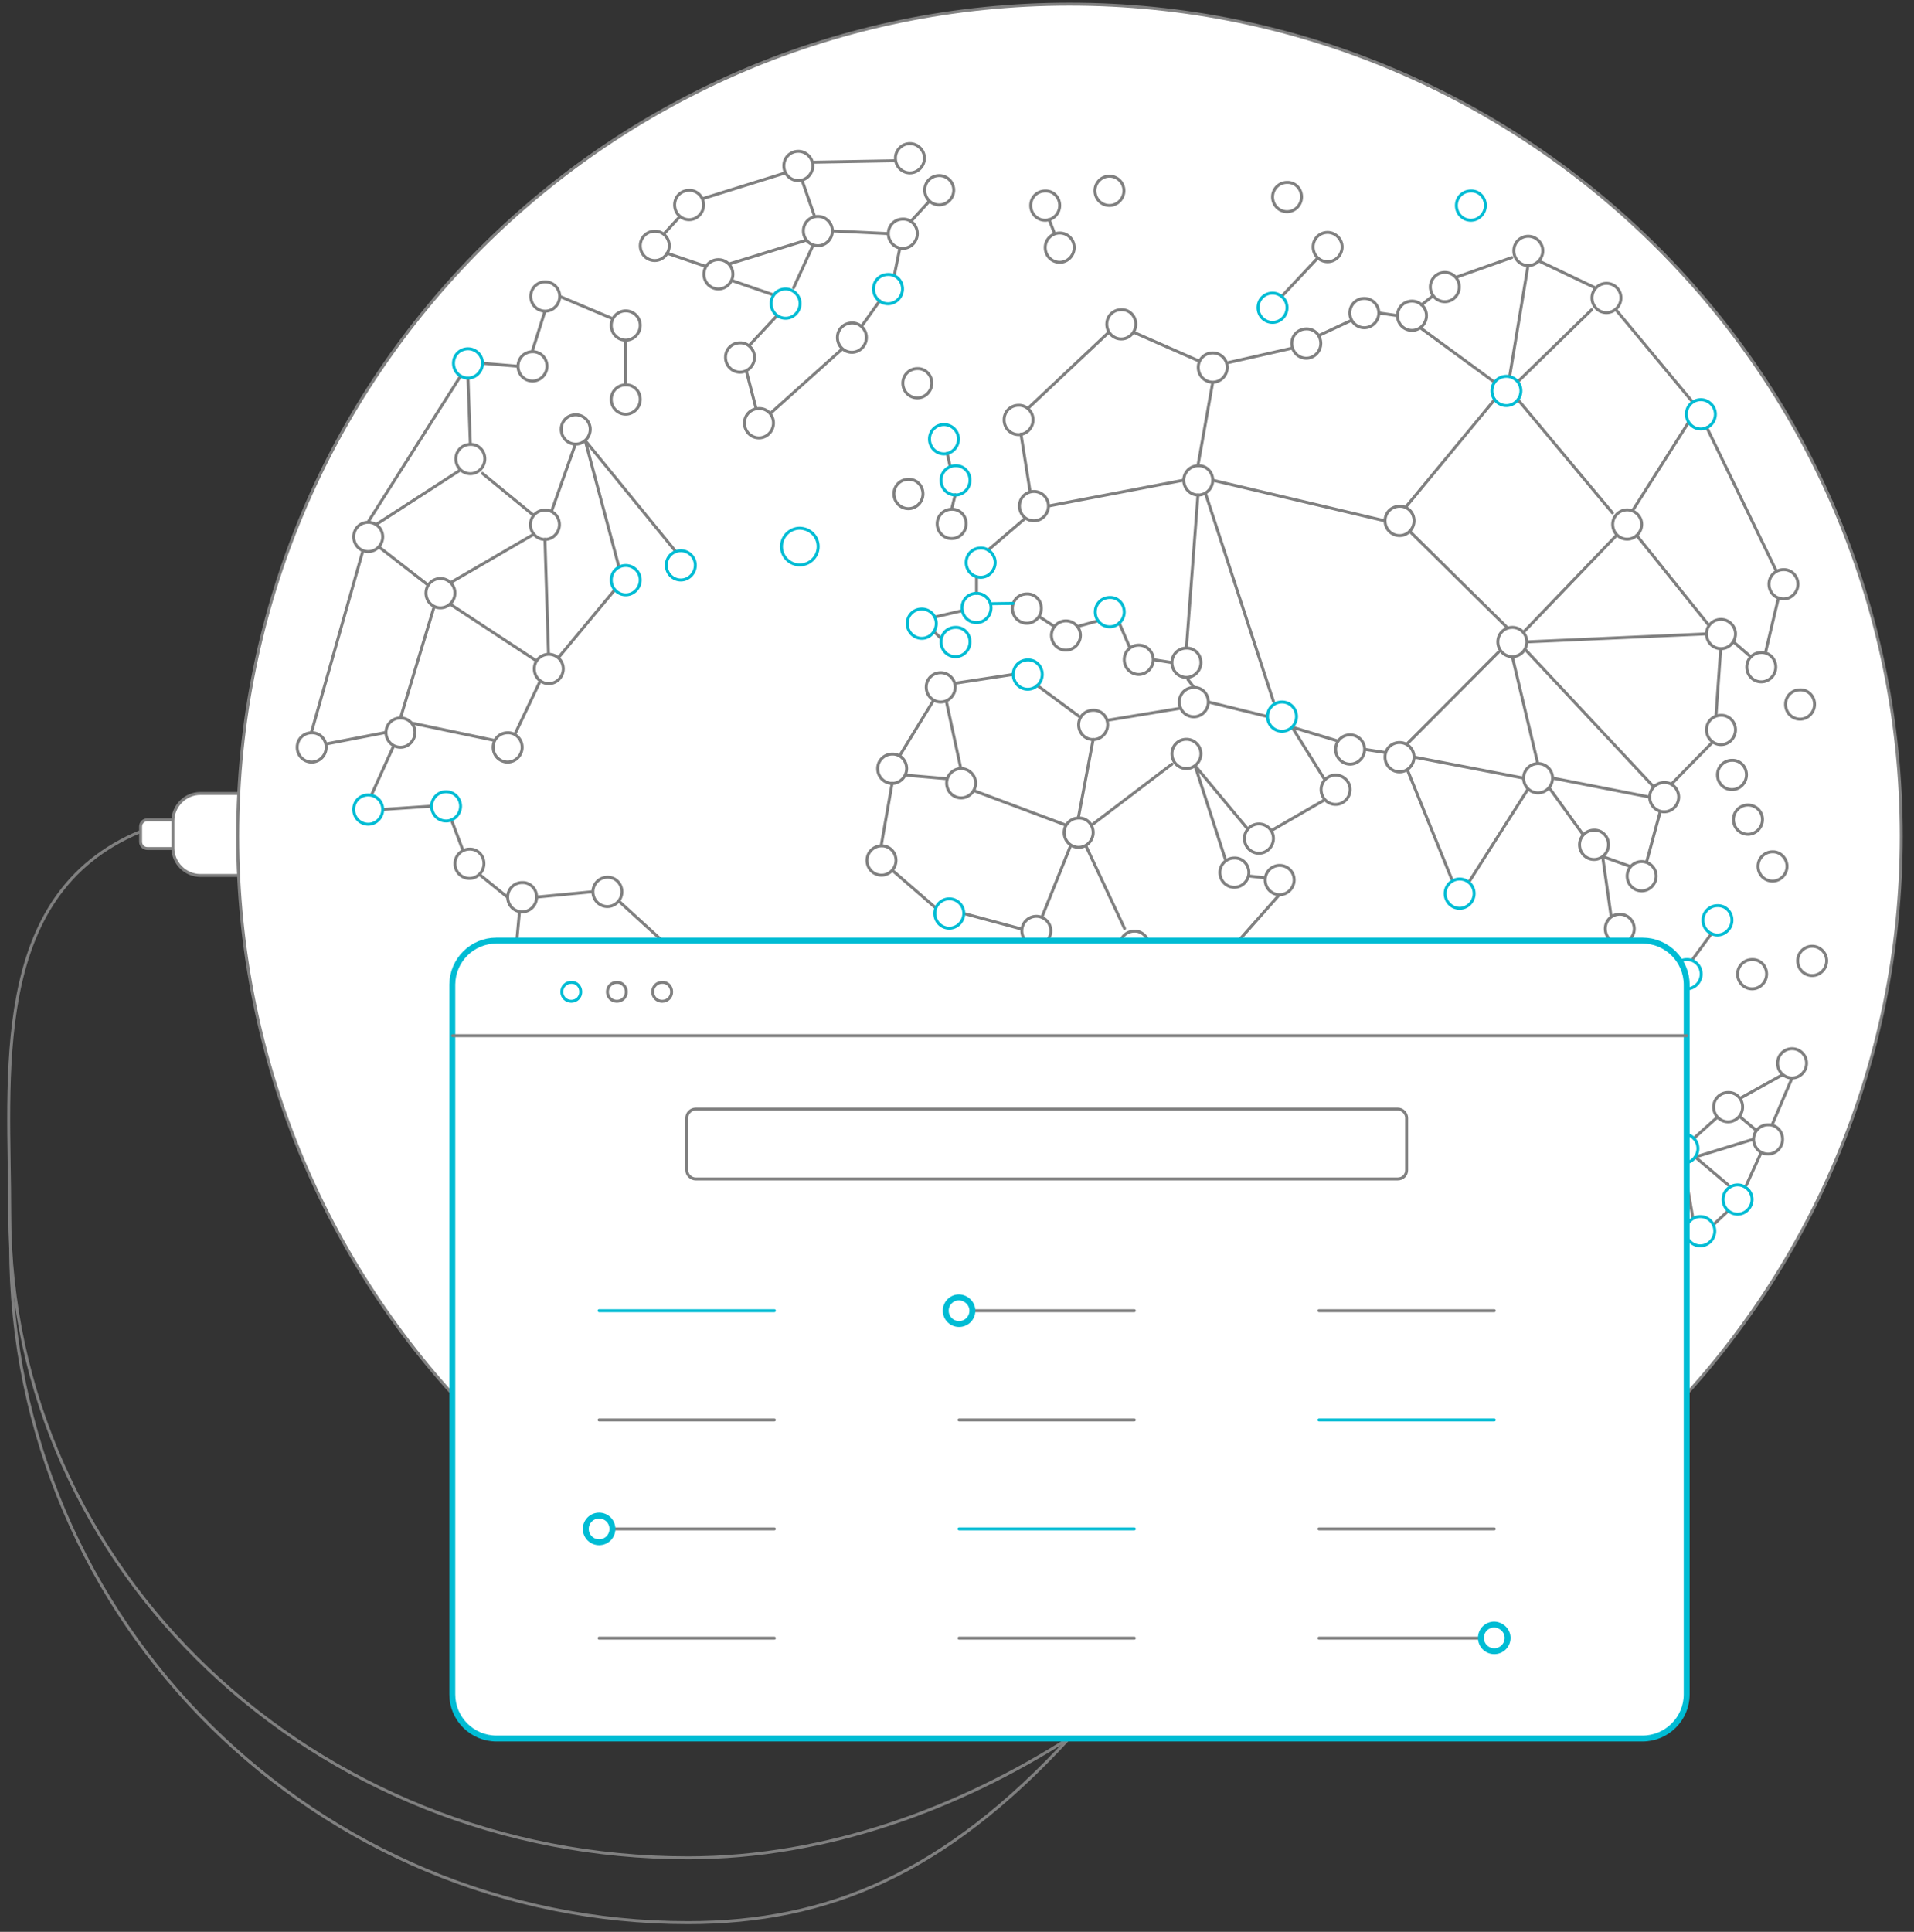 <?xml version="1.0" encoding="UTF-8"?> <svg xmlns="http://www.w3.org/2000/svg" version="1.1" id="Layer_1" x="0" y="0" viewBox="0 0 646.6 652.5" xml:space="preserve"><rect x="0" y="0" width="646.6" height="652.5" fill="#333333" stroke="none"/> <style> .dmanage0,.dmanage1,.dmanage3,.dmanage4,.dmanage6,.dmanage7{fill:none;stroke:gray;stroke-linecap:round;stroke-linejoin:round;stroke-miterlimit:10}.dmanage1,.dmanage3,.dmanage4,.dmanage6,.dmanage7{fill:#fff}.dmanage3,.dmanage4,.dmanage6,.dmanage7{fill:none;stroke:#00bcd4}.dmanage4,.dmanage6,.dmanage7{fill:#fff}.dmanage6,.dmanage7{fill:none}.dmanage7{fill:#fff;stroke-width:2} </style> <path class="dmanage0" d="M361.3 587c-36.6 23.4-81.5 40.5-128.9 40.5-126.5 0-229.1-97.3-229.1-217.2 0-46.6-7.3-108.1 44.1-129.4"></path> <path class="dmanage0" d="M361.3 587c-42 45.7-81.5 62.4-128.9 62.4-124.6 0-228.8-100.6-228.8-228.5"></path> <path class="dmanage1" d="M58.4 286.6h-8.6c-1.3 0-2.3-1-2.3-2.3v-5.1c0-1.3 1-2.3 2.3-2.3h8.7"></path> <path class="dmanage1" d="M80.7 295.7h-13c-5.1 0-9.3-4.2-9.3-9.3v-9.1c0-5.1 4.2-9.3 9.3-9.3h13"></path> <path class="dmanage0" d="M295.6 31.7c-2.1 0-3.7-1.7-3.7-3.7s1.7-3.7 3.7-3.7c2.1 0 3.7 1.7 3.7 3.7s-1.7 3.7-3.7 3.7z"></path> <path class="dmanage1" d="M642.3 282.4c0 155.2-125.8 281-281 281s-281-125.8-281-281 125.8-281 281-281 281 125.8 281 281z"></path> <radialGradient id="SVGID_1_" cx="210.003" cy="201.55" r=".035" gradientUnits="userSpaceOnUse"> <stop offset="0" stop-color="#27a8e0"></stop> <stop offset=".199" stop-color="#2aa9e0"></stop> <stop offset=".347" stop-color="#33ace0"></stop> <stop offset=".479" stop-color="#44b1e1"></stop> <stop offset=".601" stop-color="#5ab9e2"></stop> <stop offset=".717" stop-color="#78c2e3"></stop> <stop offset=".828" stop-color="#9ccee4"></stop> <stop offset=".932" stop-color="#c6dce5"></stop> <stop offset="1" stop-color="#e5e6e6"></stop> </radialGradient> <path d="M210 201.5c0 .1-.1.1 0 0z" fill="url(#SVGID_1_)"></path> <path class="dmanage0" d="M384 412.9c0 2.7-2.2 5-4.9 5s-4.9-2.2-4.9-5c0-2.7 2.2-4.9 4.9-4.9 2.7-.1 4.9 2.1 4.9 4.9zM369.3 401.2c0 2.7-2.2 5-4.9 5s-4.9-2.2-4.9-5c0-2.7 2.2-4.9 4.9-4.9s4.9 2.2 4.9 4.9zM410.5 368.9c0 2.7-2.2 5-4.9 5s-4.9-2.2-4.9-5c0-2.7 2.2-4.9 4.9-4.9s4.9 2.2 4.9 4.9zM417 330c0 2.7-2.2 5-4.9 5s-4.9-2.2-4.9-5c0-2.7 2.2-4.9 4.9-4.9 2.7-.1 4.9 2.1 4.9 4.9zM437.2 297.2c0 2.7-2.2 5-4.9 5s-4.9-2.2-4.9-5c0-2.7 2.2-4.9 4.9-4.9s4.9 2.2 4.9 4.9zM421.9 294.7c0 2.7-2.2 5-4.9 5s-4.9-2.2-4.9-5c0-2.7 2.2-4.9 4.9-4.9 2.7-.1 4.9 2.2 4.9 4.9zM405.7 254.6c0 2.7-2.2 5-4.9 5s-4.9-2.2-4.9-5 2.2-4.9 4.9-4.9 4.9 2.2 4.9 4.9zM430.2 283.2c0 2.7-2.2 5-4.9 5s-4.9-2.2-4.9-5c0-2.7 2.2-4.9 4.9-4.9s4.9 2.2 4.9 4.9zM456.1 266.7c0 2.7-2.2 5-4.9 5s-4.9-2.2-4.9-5c0-2.7 2.2-4.9 4.9-4.9s4.9 2.2 4.9 4.9zM408.2 237.1c0 2.7-2.2 5-4.9 5s-4.9-2.2-4.9-5 2.2-4.9 4.9-4.9c2.7-.1 4.9 2.1 4.9 4.9zM405.7 223.8c0 2.7-2.2 5-4.9 5s-4.9-2.2-4.9-5 2.2-4.9 4.9-4.9c2.7-.1 4.9 2.1 4.9 4.9zM389.6 222.8c0 2.7-2.2 5-4.9 5s-4.9-2.2-4.9-5 2.2-4.9 4.9-4.9 4.9 2.2 4.9 4.9zM374.2 244.8c0 2.7-2.2 5-4.9 5s-4.9-2.2-4.9-5 2.2-4.9 4.9-4.9c2.7-.1 4.9 2.1 4.9 4.9zM322.7 232.1c0 2.7-2.2 5-4.9 5s-4.9-2.2-4.9-5 2.2-4.9 4.9-4.9 4.9 2.2 4.9 4.9zM351.8 205.5c0 2.7-2.2 5-4.9 5s-4.9-2.2-4.9-5 2.2-4.9 4.9-4.9c2.7-.1 4.9 2.1 4.9 4.9zM365 214.6c0 2.7-2.2 5-4.9 5s-4.9-2.2-4.9-5c0-2.7 2.2-4.9 4.9-4.9s4.9 2.2 4.9 4.9zM354.2 170.9c0 2.7-2.2 5-4.9 5s-4.9-2.2-4.9-5 2.2-4.9 4.9-4.9 4.9 2.2 4.9 4.9zM349 141.8c0 2.7-2.2 5-4.9 5s-4.9-2.2-4.9-5 2.2-4.9 4.9-4.9c2.6-.1 4.9 2.1 4.9 4.9zM383.7 109.5c0 2.7-2.2 5-4.9 5s-4.9-2.2-4.9-5 2.2-4.9 4.9-4.9c2.7-.1 4.9 2.1 4.9 4.9zM414.6 124.1c0 2.7-2.2 5-4.9 5s-4.9-2.2-4.9-5 2.2-4.9 4.9-4.9 4.9 2.2 4.9 4.9zM446.2 116c0 2.7-2.2 5-4.9 5s-4.9-2.2-4.9-5 2.2-4.9 4.9-4.9c2.7-.1 4.9 2.1 4.9 4.9zM465.8 105.7c0 2.7-2.2 5-4.9 5s-4.9-2.2-4.9-5 2.2-4.9 4.9-4.9 4.9 2.2 4.9 4.9zM493 96.9c0 2.7-2.2 5-4.9 5s-4.9-2.2-4.9-5c0-2.7 2.2-4.9 4.9-4.9s4.9 2.2 4.9 4.9zM481.9 106.6c0 2.7-2.2 5-4.9 5s-4.9-2.2-4.9-5 2.2-4.9 4.9-4.9 4.9 2.2 4.9 4.9zM521.2 84.7c0 2.7-2.2 5-4.9 5s-4.9-2.2-4.9-5 2.2-4.9 4.9-4.9c2.6 0 4.9 2.2 4.9 4.9zM547.6 100.6c0 2.7-2.2 5-4.9 5s-4.9-2.2-4.9-5c0-2.7 2.2-4.9 4.9-4.9s4.9 2.2 4.9 4.9zM607.4 197.3c0 2.7-2.2 5-4.9 5s-4.9-2.2-4.9-5 2.2-4.9 4.9-4.9c2.7-.1 4.9 2.2 4.9 4.9zM599.9 225.3c0 2.7-2.2 5-4.9 5s-4.9-2.2-4.9-5 2.2-4.9 4.9-4.9c2.7-.1 4.9 2.1 4.9 4.9zM586.3 214.1c0 2.7-2.2 5-4.9 5s-4.9-2.2-4.9-5 2.2-4.9 4.9-4.9c2.6 0 4.9 2.2 4.9 4.9zM586.3 246.5c0 2.7-2.2 5-4.9 5s-4.9-2.2-4.9-5 2.2-4.9 4.9-4.9c2.6-.1 4.9 2.1 4.9 4.9zM567.1 269.2c0 2.7-2.2 5-4.9 5s-4.9-2.2-4.9-5c0-2.7 2.2-4.9 4.9-4.9 2.7-.1 4.9 2.2 4.9 4.9zM559.5 295.9c0 2.7-2.2 5-4.9 5s-4.9-2.2-4.9-5c0-2.7 2.2-4.9 4.9-4.9s4.9 2.2 4.9 4.9zM543.4 285.3c0 2.7-2.2 5-4.9 5s-4.9-2.2-4.9-5c0-2.7 2.2-4.9 4.9-4.9 2.7-.1 4.9 2.1 4.9 4.9zM524.5 262.8c0 2.7-2.2 5-4.9 5s-4.9-2.2-4.9-5c0-2.7 2.2-4.9 4.9-4.9s4.9 2.2 4.9 4.9zM477.7 255.7c0 2.7-2.2 5-4.9 5s-4.9-2.2-4.9-5 2.2-4.9 4.9-4.9 4.9 2.2 4.9 4.9zM515.8 216.8c0 2.7-2.2 5-4.9 5s-4.9-2.2-4.9-5 2.2-4.9 4.9-4.9 4.9 2.2 4.9 4.9zM554.6 177.1c0 2.7-2.2 5-4.9 5s-4.9-2.2-4.9-5c0-2.7 2.2-4.9 4.9-4.9 2.6 0 4.9 2.2 4.9 4.9zM409.7 162.2c0 2.7-2.2 5-4.9 5s-4.9-2.2-4.9-5c0-2.7 2.2-4.9 4.9-4.9 2.7-.1 4.9 2.1 4.9 4.9zM477.7 175.9c0 2.7-2.2 5-4.9 5s-4.9-2.2-4.9-5 2.2-4.9 4.9-4.9c2.7-.1 4.9 2.1 4.9 4.9zM461 253.1c0 2.7-2.2 5-4.9 5s-4.9-2.2-4.9-5 2.2-4.9 4.9-4.9 4.9 2.2 4.9 4.9zM552.1 313.7c0 2.7-2.2 5-4.9 5s-4.9-2.2-4.9-5 2.2-4.9 4.9-4.9 4.9 2.2 4.9 4.9zM610.3 359.1c0 2.7-2.2 5-4.9 5s-4.9-2.2-4.9-5c0-2.7 2.2-4.9 4.9-4.9s4.9 2.2 4.9 4.9zM430.7 390.3c0 2.7-2.2 5-4.9 5s-4.9-2.2-4.9-5c0-2.7 2.2-4.9 4.9-4.9 2.6-.1 4.9 2.1 4.9 4.9zM435.2 362.3c0 2.7-2.2 5-4.9 5s-4.9-2.2-4.9-5c0-2.7 2.2-4.9 4.9-4.9s4.9 2.2 4.9 4.9zM603.7 292.6c0 2.7-2.2 5-4.9 5s-4.9-2.2-4.9-5c0-2.7 2.2-4.9 4.9-4.9 2.6-.1 4.9 2.2 4.9 4.9zM613 237.9c0 2.7-2.2 5-4.9 5s-4.9-2.2-4.9-5 2.2-4.9 4.9-4.9c2.7-.1 4.9 2.1 4.9 4.9zM617.1 324.5c0 2.7-2.2 5-4.9 5s-4.9-2.2-4.9-5c0-2.7 2.2-4.9 4.9-4.9 2.6 0 4.9 2.2 4.9 4.9zM596.8 329c0 2.7-2.2 5-4.9 5s-4.9-2.2-4.9-5c0-2.7 2.2-4.9 4.9-4.9 2.7-.1 4.9 2.1 4.9 4.9zM567.1 342.9c0 2.7-2.2 5-4.9 5s-4.9-2.2-4.9-5c0-2.7 2.2-4.9 4.9-4.9s4.9 2.2 4.9 4.9zM552.1 329.8c0 2.7-2.2 5-4.9 5s-4.9-2.2-4.9-5c0-2.7 2.2-4.9 4.9-4.9s4.9 2.2 4.9 4.9zM595.4 276.8c0 2.7-2.2 5-4.9 5s-4.9-2.2-4.9-5c0-2.7 2.2-4.9 4.9-4.9s4.9 2.2 4.9 4.9zM590 261.7c0 2.7-2.2 5-4.9 5s-4.9-2.2-4.9-5c0-2.7 2.2-4.9 4.9-4.9 2.7-.1 4.9 2.1 4.9 4.9zM588.7 373.9c0 2.7-2.2 5-4.9 5s-4.9-2.2-4.9-5c0-2.7 2.2-4.9 4.9-4.9 2.7-.1 4.9 2.1 4.9 4.9zM602.2 384.8c0 2.7-2.2 5-4.9 5s-4.9-2.2-4.9-5c0-2.7 2.2-4.9 4.9-4.9 2.7-.1 4.9 2.1 4.9 4.9zM326.4 176.9c0 2.7-2.2 5-4.9 5s-4.9-2.2-4.9-5c0-2.7 2.2-4.9 4.9-4.9 2.7-.1 4.9 2.1 4.9 4.9zM311.8 166.8c0 2.7-2.2 5-4.9 5s-4.9-2.2-4.9-5 2.2-4.9 4.9-4.9c2.7-.1 4.9 2.1 4.9 4.9zM306.3 259.6c0 2.7-2.2 5-4.9 5s-4.9-2.2-4.9-5c0-2.7 2.2-4.9 4.9-4.9 2.7-.1 4.9 2.1 4.9 4.9zM302.7 290.6c0 2.7-2.2 5-4.9 5s-4.9-2.2-4.9-5c0-2.7 2.2-4.9 4.9-4.9 2.6-.1 4.9 2.1 4.9 4.9zM329.6 264.5c0 2.7-2.2 5-4.9 5s-4.9-2.2-4.9-5c0-2.7 2.2-4.9 4.9-4.9 2.6 0 4.9 2.2 4.9 4.9zM369.3 281.2c0 2.7-2.2 5-4.9 5s-4.9-2.2-4.9-5c0-2.7 2.2-4.9 4.9-4.9 2.7-.1 4.9 2.1 4.9 4.9zM388.1 319.4c0 2.7-2.2 5-4.9 5s-4.9-2.2-4.9-5c0-2.7 2.2-4.9 4.9-4.9 2.6-.1 4.9 2.1 4.9 4.9zM385.7 367.5c0 2.7-2.2 5-4.9 5s-4.9-2.2-4.9-5c0-2.7 2.2-4.9 4.9-4.9s4.9 2.2 4.9 4.9zM359.9 371.3c0 2.7-2.2 5-4.9 5s-4.9-2.2-4.9-5c0-2.7 2.2-4.9 4.9-4.9s4.9 2.2 4.9 4.9zM363.3 352.6c0 2.7-2.2 5-4.9 5s-4.9-2.2-4.9-5c0-2.7 2.2-4.9 4.9-4.9 2.6-.1 4.9 2.1 4.9 4.9zM355 314.4c0 2.7-2.2 5-4.9 5s-4.9-2.2-4.9-5c0-2.7 2.2-4.9 4.9-4.9s4.9 2.2 4.9 4.9zM314.8 129.4c0 2.7-2.2 5-4.9 5s-4.9-2.2-4.9-5c0-2.7 2.2-4.9 4.9-4.9 2.7-.1 4.9 2.2 4.9 4.9zM362.9 83.6c0 2.7-2.2 5-4.9 5s-4.9-2.2-4.9-5c0-2.7 2.2-4.9 4.9-4.9s4.9 2.2 4.9 4.9zM358 69.4c0 2.7-2.2 5-4.9 5s-4.9-2.2-4.9-5 2.2-4.9 4.9-4.9c2.7-.1 4.9 2.1 4.9 4.9zM379.7 64.4c0 2.7-2.2 5-4.9 5s-4.9-2.2-4.9-5c0-2.7 2.2-4.9 4.9-4.9s4.9 2.2 4.9 4.9zM439.7 66.5c0 2.7-2.2 5-4.9 5s-4.9-2.2-4.9-5c0-2.7 2.2-4.9 4.9-4.9 2.7-.1 4.9 2.1 4.9 4.9zM453.4 83.4c0 2.7-2.2 5-4.9 5s-4.9-2.2-4.9-5 2.2-4.9 4.9-4.9c2.6 0 4.9 2.2 4.9 4.9zM354.4 74.1l1.9 4.9M433 100.1l12.1-12.9M261.3 142.9c0 2.7-2.2 5-4.9 5s-4.9-2.2-4.9-5 2.2-4.9 4.9-4.9c2.7-.1 4.9 2.1 4.9 4.9zM231.9 425.2c0 2.7-2.2 5-4.9 5s-4.9-2.2-4.9-5c0-2.7 2.2-4.9 4.9-4.9s4.9 2.2 4.9 4.9zM198.9 411.6c0 2.7-2.2 5-4.9 5s-4.9-2.2-4.9-5c0-2.7 2.2-4.9 4.9-4.9 2.7-.1 4.9 2.1 4.9 4.9zM220.7 397.4c0 2.7-2.2 5-4.9 5s-4.9-2.2-4.9-5c0-2.7 2.2-4.9 4.9-4.9s4.9 2.2 4.9 4.9zM239.8 327.3c0 2.7-2.2 5-4.9 5s-4.9-2.2-4.9-5c0-2.7 2.2-4.9 4.9-4.9 2.7-.1 4.9 2.1 4.9 4.9zM210.1 301.2c0 2.7-2.2 5-4.9 5s-4.9-2.2-4.9-5c0-2.7 2.2-4.9 4.9-4.9 2.7-.1 4.9 2.2 4.9 4.9zM181.3 303c0 2.7-2.2 5-4.9 5s-4.9-2.2-4.9-5c0-2.7 2.2-4.9 4.9-4.9 2.7-.1 4.9 2.1 4.9 4.9zM163.5 291.7c0 2.7-2.2 5-4.9 5s-4.9-2.2-4.9-5c0-2.7 2.2-4.9 4.9-4.9 2.7-.1 4.9 2.1 4.9 4.9zM110.2 252.4c0 2.7-2.2 5-4.9 5s-4.9-2.2-4.9-5 2.2-4.9 4.9-4.9c2.7-.1 4.9 2.2 4.9 4.9zM140.2 247.4c0 2.7-2.2 5-4.9 5s-4.9-2.2-4.9-5 2.2-4.9 4.9-4.9 4.9 2.2 4.9 4.9zM176.4 252.4c0 2.7-2.2 5-4.9 5s-4.9-2.2-4.9-5 2.2-4.9 4.9-4.9c2.7-.1 4.9 2.2 4.9 4.9zM190.3 225.9c0 2.7-2.2 5-4.9 5s-4.9-2.2-4.9-5 2.2-4.9 4.9-4.9 4.9 2.2 4.9 4.9zM199.4 145c0 2.7-2.2 5-4.9 5s-4.9-2.2-4.9-5 2.2-4.9 4.9-4.9 4.9 2.2 4.9 4.9zM189 177.2c0 2.7-2.2 5-4.9 5s-4.9-2.2-4.9-5 2.2-4.9 4.9-4.9c2.7-.1 4.9 2.1 4.9 4.9zM163.8 155c0 2.7-2.2 5-4.9 5s-4.9-2.2-4.9-5 2.2-4.9 4.9-4.9c2.7-.1 4.9 2.1 4.9 4.9zM189.1 100.1c0 2.7-2.2 5-4.9 5s-4.9-2.2-4.9-5 2.2-4.9 4.9-4.9 4.9 2.2 4.9 4.9zM184.8 123.7c0 2.7-2.2 5-4.9 5s-4.9-2.2-4.9-5 2.2-4.9 4.9-4.9c2.6-.1 4.9 2.1 4.9 4.9zM216.3 109.9c0 2.7-2.2 5-4.9 5s-4.9-2.2-4.9-5c0-2.7 2.2-4.9 4.9-4.9s4.9 2.2 4.9 4.9zM216.3 134.9c0 2.7-2.2 5-4.9 5s-4.9-2.2-4.9-5 2.2-4.9 4.9-4.9c2.7-.1 4.9 2.1 4.9 4.9zM129.3 181.3c0 2.7-2.2 5-4.9 5s-4.9-2.2-4.9-5 2.2-4.9 4.9-4.9 4.9 2.2 4.9 4.9zM153.7 200.3c0 2.7-2.2 5-4.9 5s-4.9-2.2-4.9-5 2.2-4.9 4.9-4.9 4.9 2.2 4.9 4.9zM203.8 329.3c0 2.7-2.2 5-4.9 5s-4.9-2.2-4.9-5c0-2.7 2.2-4.9 4.9-4.9 2.7-.1 4.9 2.2 4.9 4.9zM234.8 358.1c0 2.7-2.2 5-4.9 5s-4.9-2.2-4.9-5c0-2.7 2.2-4.9 4.9-4.9 2.7-.1 4.9 2.1 4.9 4.9zM254.9 120.7c0 2.7-2.2 5-4.9 5s-4.9-2.2-4.9-5 2.2-4.9 4.9-4.9c2.7-.1 4.9 2.2 4.9 4.9zM292.7 114c0 2.7-2.2 5-4.9 5s-4.9-2.2-4.9-5 2.2-4.9 4.9-4.9c2.6-.1 4.9 2.1 4.9 4.9zM309.9 78.9c0 2.7-2.2 5-4.9 5s-4.9-2.2-4.9-5 2.2-4.9 4.9-4.9c2.7-.1 4.9 2.1 4.9 4.9zM322.2 64.2c0 2.7-2.2 5-4.9 5s-4.9-2.2-4.9-5 2.2-4.9 4.9-4.9 4.9 2.2 4.9 4.9zM312.3 53.4c0 2.7-2.2 5-4.9 5s-4.9-2.2-4.9-5c0-2.7 2.2-4.9 4.9-4.9 2.6 0 4.9 2.2 4.9 4.9zM274.6 56c0 2.7-2.2 5-4.9 5s-4.9-2.2-4.9-5 2.2-4.9 4.9-4.9c2.6 0 4.9 2.2 4.9 4.9zM237.7 69.2c0 2.7-2.2 5-4.9 5s-4.9-2.2-4.9-5 2.2-4.9 4.9-4.9c2.6-.1 4.9 2.1 4.9 4.9zM226.1 83c0 2.7-2.2 5-4.9 5s-4.9-2.2-4.9-5 2.2-4.9 4.9-4.9c2.6-.1 4.9 2.1 4.9 4.9zM247.6 92.6c0 2.7-2.2 5-4.9 5s-4.9-2.2-4.9-5 2.2-4.9 4.9-4.9 4.9 2.2 4.9 4.9zM281.2 78c0 2.7-2.2 5-4.9 5s-4.9-2.2-4.9-5 2.2-4.9 4.9-4.9 4.9 2.2 4.9 4.9zM255.4 137.9l-3.3-12.7M253 116.8l9.5-10.2M261.3 99.6l-14.2-4.9M260.4 139.5l24.2-21.7M291 110.3l6.2-8.7M302.1 93.1l1.9-9.3M300 78.9l-18.8-.9M307.7 74.8l6.3-6.9M302.5 54.3l-28.1.5M271 61l4.2 12.1M265.3 58.4L237.7 67M229.7 73.1l-5.3 5.8M238.5 90l-13.2-4.5M272.5 81.1l-26.3 8.1M274.6 83l-6.5 14.2M204.5 474.5l-12.1-24.7M194.3 442.3l27.7-17.1M222 425.2l-24.3-10.5M196.8 407.5l15.3-6.7M212.8 393.4L192 369.6M220.7 395.4l27.5-9.5M248.2 385.9L233 362.7M233.9 355.2l26.1-11.1M260.6 339.2l-21.2-9.3M190.3 361l5.8-27.6M196.1 333.4l-17.9 2.4M173.5 329.3l2-21.4M181.3 303l18.9-1.8M209 304.3l21.9 20M202.4 332.7l23.1 23M171.4 303l-9.5-7.7M156.2 286.7l-3.7-9.8M145.7 272.3l-16.4 1.1M125.5 268.5l7.5-16.6M130.3 247.4l-20.2 3.9M105.2 247.4l17.4-61.4M127 177.2l28.6-18.5M163 159.9l17.2 14.1M186.3 172.8l8.1-22.8M197.7 148.8l30.6 37.5M209.1 191.5l-11.4-42.7M184.1 182.1l1.2 38.9M182.5 230l-8.6 18.1M139 244.2l28.1 5.9M128 184.7l16.6 12.9M152.2 196.8l28.2-16.4M152 204l29.2 19.2M146.7 204.8l-11.4 37.7M158.9 150l-.8-22.3M163 122.7l11.9 1M179.8 118.7l4.3-13.6M189.1 100.1l17.3 7.3M211.3 114.9v15M368.1 404.4l6.9 5.7M383.1 407.9l5-9.2M388.1 390.1l-7.4-17.6M393.9 388.8l9.4-14.9M364.3 396.3l-9.3-20M355 366.4l3.3-8.9M363.3 355.1l12.5 8.9M358.3 347.6l22.4-23.9M350 319.4l8.3 28.2M388.1 321.9l19 8.1M383.1 363.2l28.9-28.3M405.5 364l6.5-29.1M412 325l20.2-22.8M422.1 295.9l5.2.6M414.1 290.7l-10.4-32.1M421.5 280l-17.8-21.4M429.4 280.6l18.2-10.5M447.2 262.8l-10.7-17.2M452 250.3l-15.5-4.7M461 253.1l7.1 1.1M475.4 259.9l15 37M496.2 298l20-31.5M523.3 266l11.5 15.9M541.4 289.3l2.9 20.4M550.9 292.7l-9.5-3.4M556.3 291l4.6-17M564.6 264.9l14-14.3M579.7 241.8l1.6-22.7M585.5 216.7l5.9 5.1M596.4 220.5l4.4-18.6M600.1 192.9l-23.5-48.5M571.8 135.8l-26-31.3M539.1 97.3l-19.3-9.2M516.2 89.7l-6.2 37.4M510.7 87l-18.9 6.7M484.1 99.9l-3.9 3.1M479.8 110.7l25.1 18.4M472 106.6l-6.2-.9M455.9 108.5l-10.5 4.9M436.5 117.6l-22.1 5M405.2 122l-22.3-9.8M374.6 112.2L347.2 138M344.9 146.6l3.1 19.5M320 153.1l.9 4.1M322.7 167.1l-1.2 4.8M333.8 185.8l12.6-10.8M329.9 194.8v5.6M324.9 206.3l-9.1 2.1M315.5 213.3l2.4 2.3M351 208.2l5.2 3.4M364 211.6l6.9-1.9M378.1 210.4l3.6 8.4M389.6 222.8l6.3 1M401.3 229.5l2 2.6M398.9 239.2l-24.9 4.1M365 242.3l-14.6-10.8M342.2 227.8l-19.7 3M315.4 236.5l-11.5 18.8M319.7 236.9l4.9 22.7M328.9 267l31.2 11.7M369.3 249.7l-5 26.5M395.9 258.1l-26.6 20.2M366.8 285.6l13.1 28M361.5 286.1l-9.4 23.4M344.4 313.6l-18.2-4.9M315.7 306.3l-14.3-12.4M297.7 285.6l3.7-21.1M305.8 261.8l13.9 1.2M354.2 170.9l45.6-8.7M409.7 129.1l-5 28.1M409.7 162.2l58.1 13.7M404.7 167.1l-3.9 51.7M476.2 179.4l32.6 32.2M514.6 213.6l31.5-32.8M552.9 180.8l24.4 30.4M570.4 142.7l-18.7 29.5M537.7 104.6l-24.6 24M512.8 135l31.9 38.2M504.9 135l-29.7 35.9M475.2 251.4l31-31.1M510.9 221.8l8.6 36.1M515.2 219.3l43.4 46.4M477.7 255.7l36.9 7.1M524.5 262.8l32.7 6.4M515.8 216.8l60.6-2.7M430.2 236.9l-23-70.4M408.2 237.1l19.9 4.9M571.8 410.9l-3.1-18M572.2 384.5l8-7.2M587.8 371l14.4-8M605.4 364.1l-6.7 15.7M595 389.2l-5 11M578.8 413.7l5-4.7M583.8 400.2l-11.1-9.4M592.3 384.8l-19.6 6M593.3 381.8l-5.7-4.8M571.6 324.3l6.6-9M430.2 367.2l-4.5 18.1M209 474.8l15.9-45M190.3 440.4l2.4-24M193.9 406.6l-1.9-37M229.9 421.3l20.1-29M254.5 383.2l10.5-36.8M175.6 339.2l10.5 22.5M188.6 222.2l19.1-23M124.3 176.4l31.3-49.4"></path> <path id="svg-concept" class="dmanage3" d="M269.9 341.4c0 2.7-2.2 5-4.9 5s-4.9-2.2-4.9-5c0-2.7 2.2-4.9 4.9-4.9s4.9 2.2 4.9 4.9zM257.6 388.1c0 2.7-2.2 5-4.9 5s-4.9-2.2-4.9-5c0-2.7 2.2-4.9 4.9-4.9s4.9 2.2 4.9 4.9zM211.5 479c0 2.7-2.2 5-4.9 5s-4.9-2.2-4.9-5c0-2.7 2.2-4.9 4.9-4.9 2.6 0 4.9 2.2 4.9 4.9zM195.3 445.3c0 2.7-2.2 5-4.9 5s-4.9-2.2-4.9-5c0-2.7 2.2-4.9 4.9-4.9s4.9 2.2 4.9 4.9zM178.4 334.2c0 2.7-2.2 5-4.9 5s-4.9-2.2-4.9-5c0-2.7 2.2-4.9 4.9-4.9s4.9 2.2 4.9 4.9zM193.9 365.7c0 2.7-2.2 5-4.9 5s-4.9-2.2-4.9-5c0-2.7 2.2-4.9 4.9-4.9s4.9 2.2 4.9 4.9zM234.9 190.9c0 2.7-2.2 5-4.9 5s-4.9-2.2-4.9-5 2.2-4.9 4.9-4.9 4.9 2.2 4.9 4.9zM163 122.7c0 2.7-2.2 5-4.9 5s-4.9-2.2-4.9-5 2.2-4.9 4.9-4.9 4.9 2.2 4.9 4.9zM216.3 195.9c0 2.7-2.2 5-4.9 5s-4.9-2.2-4.9-5 2.2-4.9 4.9-4.9 4.9 2.2 4.9 4.9zM155.6 272.3c0 2.7-2.2 5-4.9 5s-4.9-2.2-4.9-5c0-2.7 2.2-4.9 4.9-4.9s4.9 2.2 4.9 4.9zM129.3 273.4c0 2.7-2.2 5-4.9 5s-4.9-2.2-4.9-5 2.2-4.9 4.9-4.9 4.9 2.2 4.9 4.9zM304.9 97.6c0 2.7-2.2 5-4.9 5s-4.9-2.2-4.9-5 2.2-4.9 4.9-4.9c2.7-.1 4.9 2.1 4.9 4.9zM270.3 102.5c0 2.7-2.2 5-4.9 5s-4.9-2.2-4.9-5 2.2-4.9 4.9-4.9c2.6 0 4.9 2.2 4.9 4.9zM396.3 393.7c0 2.7-2.2 5-4.9 5s-4.9-2.2-4.9-5c0-2.7 2.2-4.9 4.9-4.9s4.9 2.2 4.9 4.9zM352.1 227.8c0 2.7-2.2 5-4.9 5s-4.9-2.2-4.9-5 2.2-4.9 4.9-4.9c2.7-.1 4.9 2.1 4.9 4.9zM325.6 308.5c0 2.7-2.2 5-4.9 5s-4.9-2.2-4.9-5c0-2.7 2.2-4.9 4.9-4.9s4.9 2.2 4.9 4.9zM316.3 210.6c0 2.7-2.2 5-4.9 5s-4.9-2.2-4.9-5 2.2-4.9 4.9-4.9 4.9 2.2 4.9 4.9zM327.7 216.8c0 2.7-2.2 5-4.9 5s-4.9-2.2-4.9-5 2.2-4.9 4.9-4.9c2.7-.1 4.9 2.1 4.9 4.9zM334.8 205.3c0 2.7-2.2 5-4.9 5s-4.9-2.2-4.9-5 2.2-4.9 4.9-4.9 4.9 2.2 4.9 4.9zM336.2 190c0 2.7-2.2 5-4.9 5s-4.9-2.2-4.9-5 2.2-4.9 4.9-4.9c2.6-.1 4.9 2.2 4.9 4.9zM334.6 203.9l7.6-.1M579.3 415.8c0 2.7-2.2 5-4.9 5s-4.9-2.2-4.9-5c0-2.7 2.2-4.9 4.9-4.9s4.9 2.2 4.9 4.9zM591.9 405.1c0 2.7-2.2 5-4.9 5s-4.9-2.2-4.9-5c0-2.7 2.2-4.9 4.9-4.9 2.6 0 4.9 2.2 4.9 4.9zM573.6 387.9c0 2.7-2.2 5-4.9 5s-4.9-2.2-4.9-5c0-2.7 2.2-4.9 4.9-4.9s4.9 2.2 4.9 4.9zM379.8 206.7c0 2.7-2.2 5-4.9 5s-4.9-2.2-4.9-5 2.2-4.9 4.9-4.9c2.7-.1 4.9 2.1 4.9 4.9zM498 301.8c0 2.7-2.2 5-4.9 5s-4.9-2.2-4.9-5c0-2.7 2.2-4.9 4.9-4.9s4.9 2.2 4.9 4.9zM438 242c0 2.7-2.2 5-4.9 5s-4.9-2.2-4.9-5 2.2-4.9 4.9-4.9 4.9 2.2 4.9 4.9zM574.7 329c0 2.7-2.2 5-4.9 5s-4.9-2.2-4.9-5c0-2.7 2.2-4.9 4.9-4.9 2.7-.1 4.9 2.1 4.9 4.9zM585.1 310.8c0 2.7-2.2 5-4.9 5s-4.9-2.2-4.9-5c0-2.7 2.2-4.9 4.9-4.9 2.7-.1 4.9 2.1 4.9 4.9zM327.7 162.2c0 2.7-2.2 5-4.9 5s-4.9-2.2-4.9-5c0-2.7 2.2-4.9 4.9-4.9 2.7-.1 4.9 2.1 4.9 4.9zM323.8 148.3c0 2.7-2.2 5-4.9 5s-4.9-2.2-4.9-5 2.2-4.9 4.9-4.9 4.9 2.2 4.9 4.9zM579.5 139.9c0 2.7-2.2 5-4.9 5s-4.9-2.2-4.9-5 2.2-4.9 4.9-4.9c2.6 0 4.9 2.2 4.9 4.9zM513.8 132c0 2.7-2.2 5-4.9 5s-4.9-2.2-4.9-5 2.2-4.9 4.9-4.9 4.9 2.2 4.9 4.9zM434.8 103.9c0 2.7-2.2 5-4.9 5s-4.9-2.2-4.9-5 2.2-4.9 4.9-4.9c2.6 0 4.9 2.2 4.9 4.9zM501.8 69.4c0 2.7-2.2 5-4.9 5s-4.9-2.2-4.9-5 2.2-4.9 4.9-4.9c2.7-.1 4.9 2.1 4.9 4.9z"></path> <path id="svg-concept" class="dmanage4" d="M276.4 184.6c0 3.4-2.8 6.2-6.2 6.2-3.4 0-6.2-2.8-6.2-6.2s2.8-6.2 6.2-6.2c3.5.1 6.2 2.8 6.2 6.2z"></path> <g> <path id="svg-concept" d="M167.7 317.7h387.2c8.2 0 14.9 6.7 14.9 14.9v239.7c0 8.2-6.7 14.9-14.9 14.9H167.7c-8.2 0-14.9-6.7-14.9-14.9V332.5c.1-8.2 6.7-14.8 14.9-14.8z" fill="#fff" stroke="#00bcd4" stroke-width="2" stroke-linecap="round" stroke-linejoin="round" stroke-miterlimit="10"></path> <path id="svg-concept" class="dmanage6" d="M202.4 442.7h59.2"></path> <path class="dmanage0" d="M445.6 442.7h59.2M324 442.7h59.2M202.4 479.6h59.2"></path> <path id="svg-concept" class="dmanage6" d="M445.6 479.6h59.2"></path> <path class="dmanage0" d="M324 479.6h59.2M202.4 516.4h59.2M445.6 516.4h59.2"></path> <path id="svg-concept" class="dmanage6" d="M324 516.4h59.2"></path> <path class="dmanage0" d="M202.4 553.3h59.2M445.6 553.3h59.2M324 553.3h59.2M472.2 398.2H235c-1.6 0-3-1.4-3-3v-17.6c0-1.6 1.4-3 3-3h237.2c1.6 0 3 1.4 3 3v17.6c0 1.7-1.3 3-3 3z"></path> <path id="svg-concept" class="dmanage4" d="M196.2 335c0 1.8-1.4 3.2-3.2 3.2-1.8 0-3.2-1.4-3.2-3.2s1.4-3.2 3.2-3.2c1.8-.1 3.2 1.4 3.2 3.2z"></path> <path class="dmanage0" d="M211.6 335c0 1.8-1.4 3.2-3.2 3.2-1.8 0-3.2-1.4-3.2-3.2s1.4-3.2 3.2-3.2c1.7-.1 3.2 1.4 3.2 3.2zM226.9 335c0 1.8-1.4 3.2-3.2 3.2-1.8 0-3.2-1.4-3.2-3.2s1.4-3.2 3.2-3.2c1.8-.1 3.2 1.4 3.2 3.2zM152.9 349.8h416.9"></path> </g> <g> <path id="svg-concept" class="dmanage7" d="M328.5 442.7c0 2.5-2 4.5-4.5 4.5s-4.5-2-4.5-4.5 2-4.5 4.5-4.5c2.5.1 4.5 2.1 4.5 4.5z"></path> <animateMotion path="M55, 0 0 0 0 0 55 0" begin="0s" dur="2s" repeatCount="indefinite"></animateMotion> </g> <g> <path id="svg-concept" class="dmanage7" d="M206.9 516.4c0 2.5-2 4.5-4.5 4.5s-4.5-2-4.5-4.5 2-4.5 4.5-4.5 4.5 2 4.5 4.5z"></path> <animateMotion path="M55, 0 0 0 0 0 55 0" begin="1s" dur="3s" repeatCount="indefinite"></animateMotion> </g> <g> <path id="svg-concept" class="dmanage7" d="M509.3 553.2c0 2.5-2 4.5-4.5 4.5s-4.5-2-4.5-4.5 2-4.5 4.5-4.5c2.5.1 4.5 2.1 4.5 4.5z"></path> <animateMotion path="M0, 0 -55 0 0 0 0 0" begin="2s" dur="2s" repeatCount="indefinite"></animateMotion> </g> </svg> 